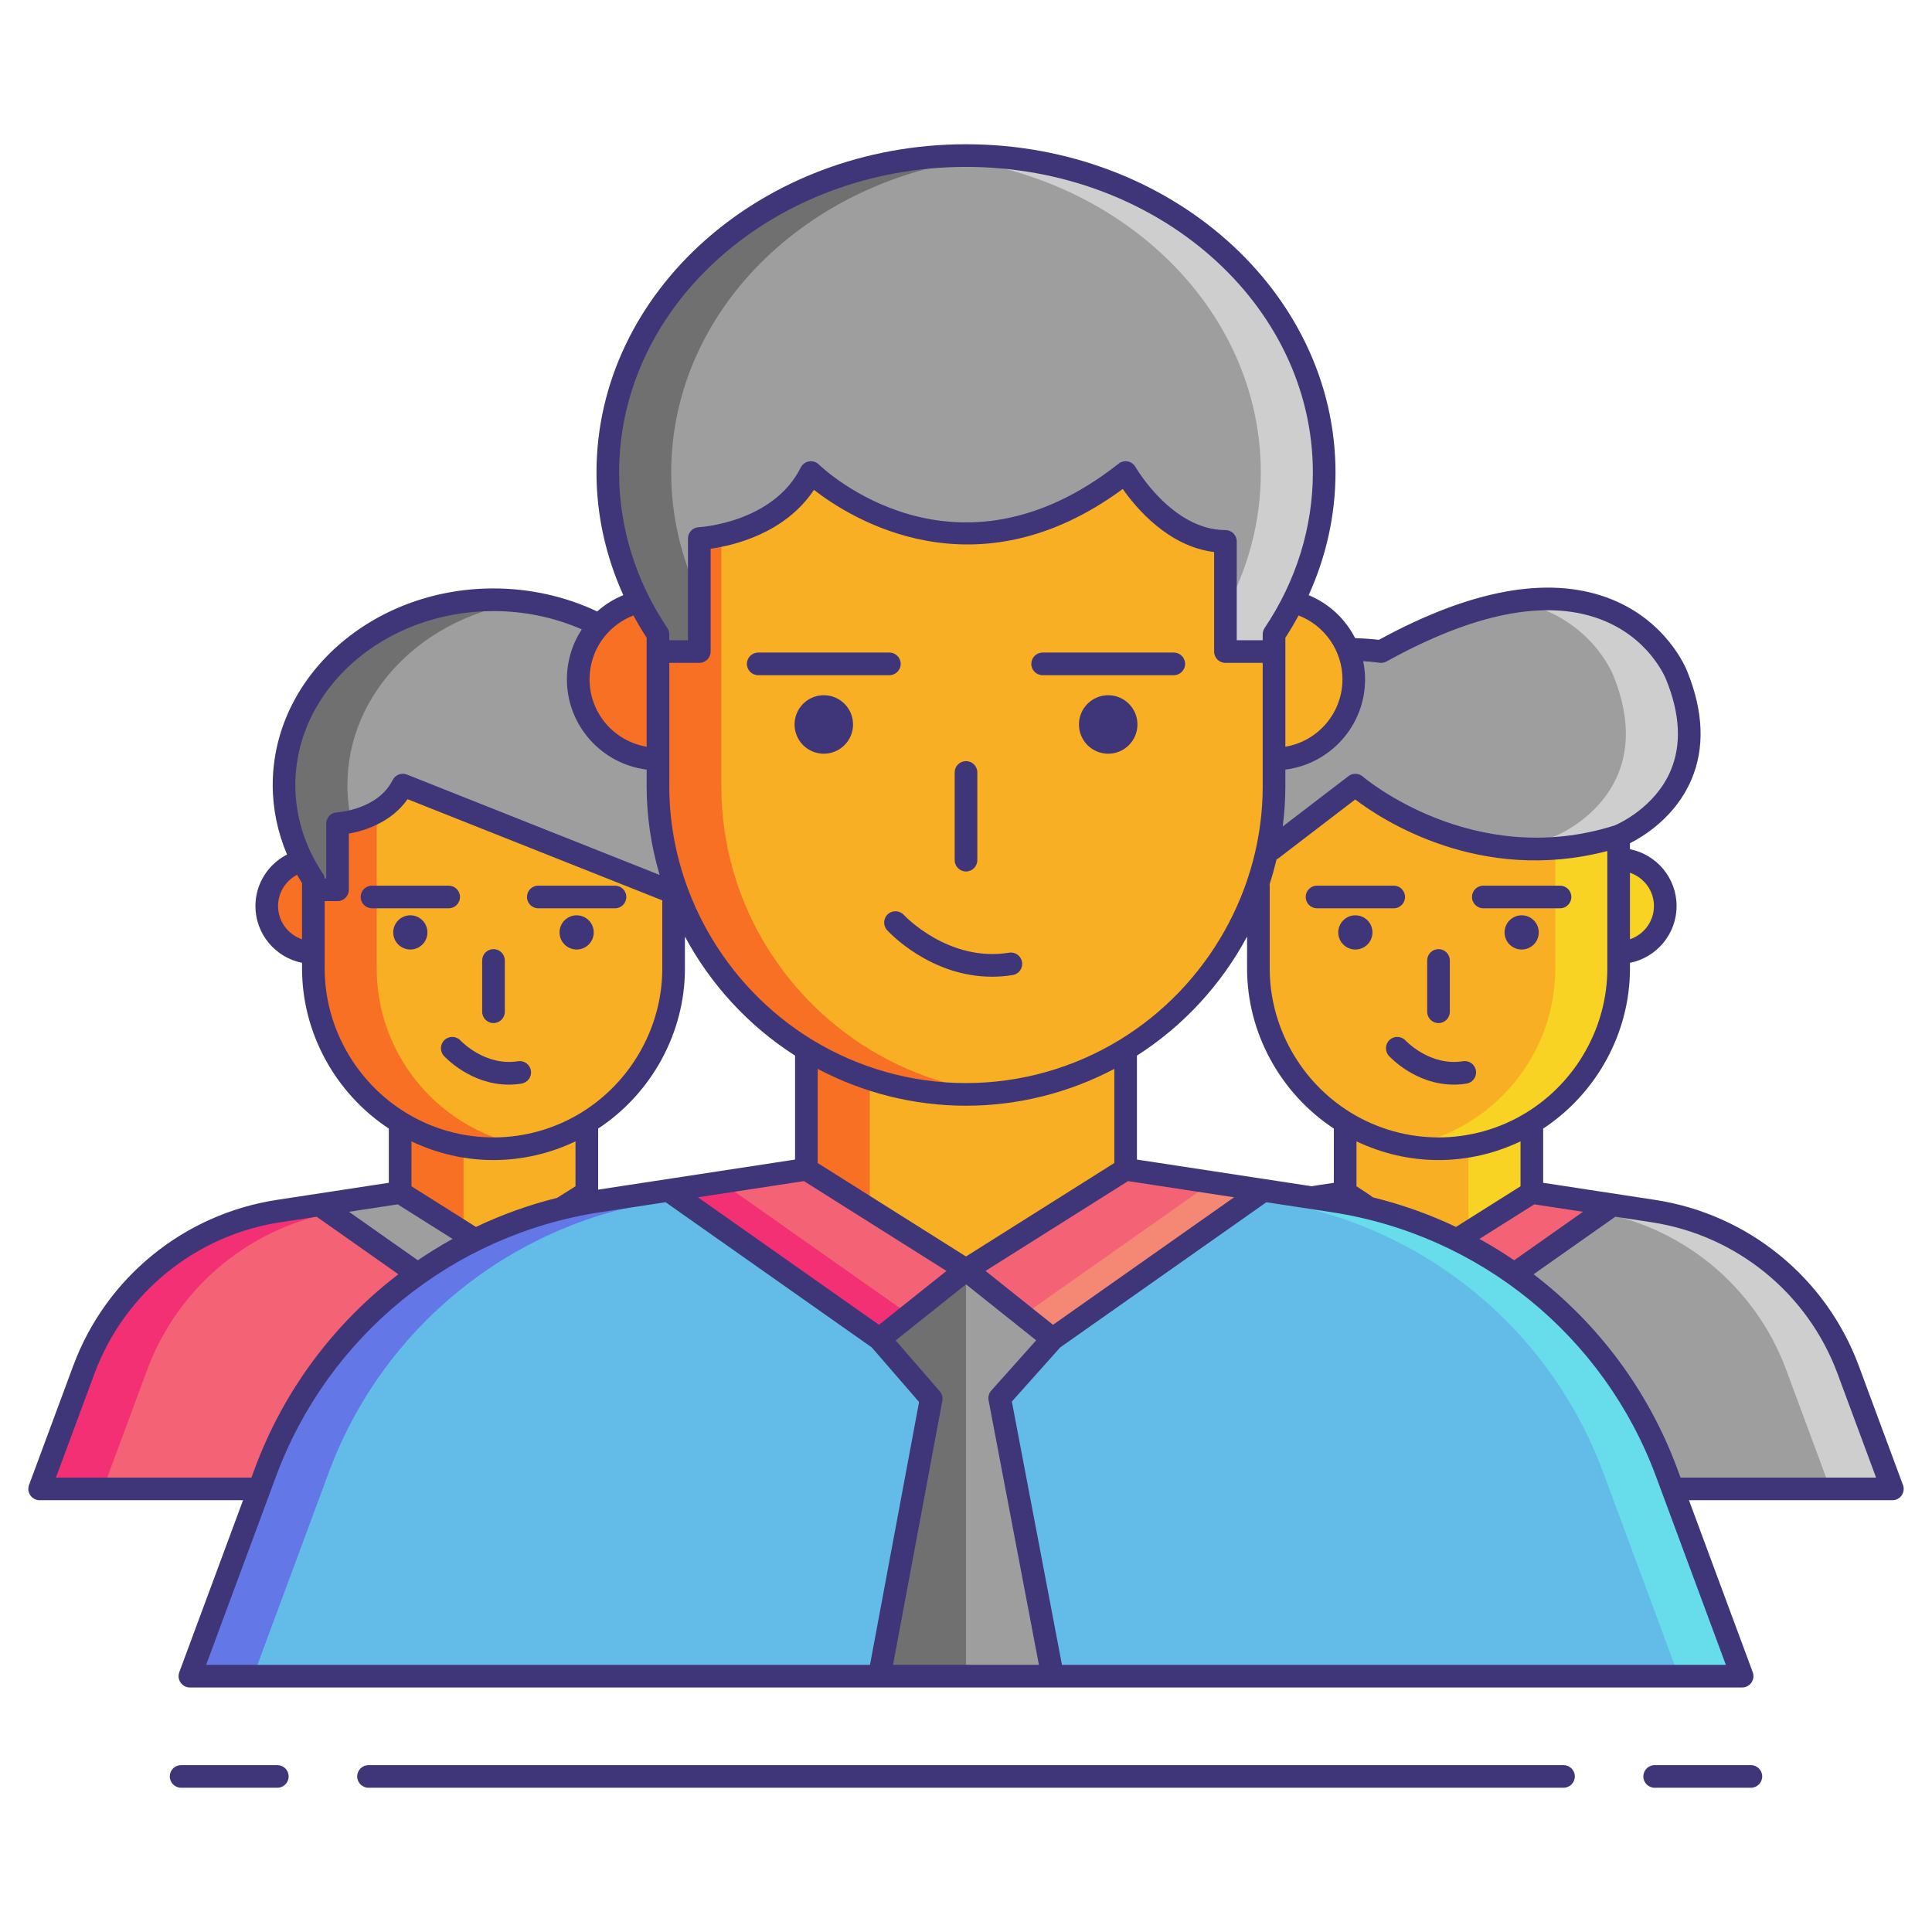 <svg id="Layer_1" enable-background="new 0 0 256 256" height="512" viewBox="0 0 256 256" width="512" xmlns="http://www.w3.org/2000/svg"><g><path d="m77.755 158.015.003-.002v-9.279c-3.613 2.205-7.849 3.478-12.368 3.478-4.519 0-8.755-1.273-12.368-3.478v9.279l.003.002 12.366 7.793z" fill="#f8af23"/><path d="m53.021 148.734v9.279l.003.002 8.396 5.291v-11.44c-3.026-.513-5.868-1.587-8.399-3.132z" fill="#f87023"/><g><circle cx="41.522" cy="120.051" fill="#f87023" r="6.178"/></g><path d="m41.522 104.03v24.314c0 8.608 4.618 16.189 11.5 20.389 3.613 2.205 7.849 3.478 12.368 3.478 4.519 0 8.755-1.273 12.368-3.478 6.881-4.2 11.5-11.781 11.5-20.389v-24.314z" fill="#f8af23"/><path d="m49.92 128.345v-24.315h-8.399v24.314c0 8.608 4.619 16.189 11.5 20.389 3.613 2.205 7.849 3.478 12.368 3.478 1.433 0 2.834-.142 4.199-.387-2.94-.528-5.702-1.586-8.169-3.091-6.88-4.199-11.499-11.781-11.499-20.388z" fill="#f87023"/><path d="m119.669 181.495c-4.142-11.173-14.02-19.22-25.799-21.019l-16.115-2.461-12.366 7.793-12.366-7.793-16.115 2.461c-11.78 1.799-21.657 9.846-25.799 21.019l-5.856 15.795h60.121.03 60.121z" fill="#f46275"/><path d="m45.307 160.476 9.355-1.429-1.638-1.032-16.115 2.461c-11.78 1.799-21.657 9.846-25.799 21.019l-5.857 15.795h8.399l5.856-15.795c4.142-11.173 14.02-19.22 25.799-21.019z" fill="#f43075"/><g><circle cx="54.371" cy="123.549" fill="#3f3679" r="2.266"/></g><g><circle cx="76.408" cy="123.549" fill="#3f3679" r="2.266"/></g><path d="m65.389 165.808-12.365-7.793-10.693 1.633 16.349 11.512z" fill="#9e9e9e"/><path d="m65.389 165.808 12.366-7.793 10.693 1.633-16.349 11.512z" fill="#f46275"/><path d="m88.293 117.9h.964v-1.337c2.466-3.67 3.886-7.953 3.886-12.533 0-13.565-12.426-24.561-27.754-24.561s-27.753 10.996-27.753 24.561c0 4.579 1.42 8.863 3.886 12.533v1.337h.964 2.24v-8.76s6.233-.281 8.647-5.11z" fill="#9e9e9e"/><path d="m69.589 79.749c-1.37-.184-2.772-.28-4.199-.28-15.328 0-27.754 10.996-27.754 24.561 0 4.579 1.42 8.863 3.886 12.533v1.337h.964 2.24v-8.76s.764-.039 1.851-.287c-.352-1.56-.543-3.171-.543-4.822 0-12.302 10.219-22.491 23.555-24.282z" fill="#707070"/><path d="m202.976 158.015.003-.002v-9.279c-3.613 2.205-7.849 3.478-12.368 3.478-4.519 0-8.755-1.273-12.368-3.478v9.279l.003.002 12.366 7.793z" fill="#f8af23"/><path d="m202.979 148.734c-2.531 1.545-5.372 2.619-8.398 3.132v11.44l8.396-5.291.003-.002z" fill="#f8d323"/><g><circle cx="214.478" cy="120.051" fill="#f8d323" r="6.178"/></g><path d="m244.891 181.495c-4.142-11.173-14.02-19.22-25.799-21.019l-16.115-2.461-12.366 7.793-12.366-7.793-16.115 2.461c-11.78 1.799-21.657 9.846-25.799 21.019l-5.856 15.795h60.121.03 60.121z" fill="#9e9e9e"/><path d="m244.891 181.495c-4.142-11.173-14.02-19.22-25.799-21.019l-16.115-2.461-1.603 1.01 9.501 1.451c11.78 1.799 21.657 9.846 25.799 21.019l5.856 15.795h8.217z" fill="#cecece"/><path d="m167.789 160.476 11.56-1.765-1.104-.696-16.115 2.461c-11.78 1.799-21.657 9.846-25.799 21.019l-5.856 15.795h5.659l5.856-15.795c4.142-11.173 14.019-19.22 25.799-21.019z" fill="#6377e7"/><path d="m166.743 104.03v24.314c0 8.608 4.618 16.189 11.5 20.389 3.613 2.205 7.849 3.478 12.368 3.478 4.519 0 8.755-1.273 12.368-3.478 6.881-4.2 11.5-11.781 11.5-20.389v-24.314z" fill="#f8af23"/><path d="m206.08 104.03v24.314c0 8.608-4.619 16.189-11.5 20.389-2.467 1.506-5.229 2.563-8.169 3.091 1.365.245 2.766.387 4.199.387 4.519 0 8.755-1.273 12.368-3.478 6.881-4.2 11.5-11.781 11.5-20.389v-24.314z" fill="#f8d323"/><g><circle cx="179.592" cy="123.549" fill="#3f3679" r="2.266"/></g><g><circle cx="201.629" cy="123.549" fill="#3f3679" r="2.266"/></g><path d="m190.611 165.808-12.366-7.793-10.693 1.633 16.349 11.512z" fill="#f46275"/><path d="m190.611 165.808 12.365-7.793 10.693 1.633-16.349 11.512z" fill="#f46275"/><path d="m166.743 113.873 12.849-9.843s15.031 13.083 34.886 6.75c0 0 14.084-5.521 7.688-21.284 0 0-7.833-20.495-39.167-3.162 0 0-20.196-3.206-20.667 11.9-.125 4.06 4.411 15.639 4.411 15.639z" fill="#9e9e9e"/><path d="m222.167 89.496s-4.708-12.281-21.382-9.774c9.928 1.78 12.984 9.774 12.984 9.774 6.396 15.763-7.688 21.284-7.688 21.284-2.344.748-4.618 1.217-6.81 1.477 4.552.541 9.693.283 15.209-1.477-.002 0 14.083-5.521 7.687-21.284z" fill="#cecece"/><path d="m149.146 154.936.005-.003v-15.868h-.001c-6.178 3.771-13.422 5.948-21.151 5.948-7.728 0-14.973-2.178-21.151-5.948h-.001v15.868l.005.003 21.148 13.327z" fill="#f8af23"/><g><circle cx="87.183" cy="90.013" fill="#f87023" r="10.565"/></g><g><circle cx="168.816" cy="90.013" fill="#f8af23" r="10.565"/></g><path d="m220.825 195.09c-7.084-19.107-23.975-32.869-44.12-35.945l-27.559-4.209-21.146 13.327-21.147-13.327-27.559 4.209c-20.145 3.076-37.036 16.838-44.12 35.945l-10.014 27.01h102.815.051 102.814z" fill="#63bce7"/><path d="m220.825 195.09c-7.084-19.107-23.975-32.869-44.12-35.945l-27.559-4.208-1.638 1.032 20.798 3.176c20.145 3.076 37.036 16.838 44.12 35.945l10.015 27.011h8.399z" fill="#67dceb"/><path d="m87.693 159.144 20.798-3.176-1.638-1.032-27.559 4.209c-20.145 3.076-37.036 16.838-44.12 35.945l-10.014 27.01h8.399l10.014-27.011c7.084-19.107 23.975-32.868 44.12-35.945z" fill="#6377e7"/><path d="m87.183 62.616v41.58c0 14.721 7.898 27.686 19.666 34.868 6.178 3.771 13.422 5.948 21.151 5.948 7.728 0 14.973-2.178 21.151-5.948 11.768-7.183 19.666-20.147 19.666-34.868v-41.58z" fill="#f8af23"/><path d="m115.247 142.936c-2.958-.981-5.779-2.273-8.398-3.872h-.001v15.868l.005.003 8.395 5.291-.001-5.294z" fill="#f87023"/><path d="m95.582 104.196v-41.58h-8.399v41.58c0 14.721 7.898 27.686 19.666 34.868 6.178 3.771 13.422 5.948 21.151 5.948 1.42 0 2.816-.098 4.199-.241-6.147-.637-11.908-2.629-16.951-5.708-11.768-7.181-19.666-20.146-19.666-34.867z" fill="#f87023"/><g><circle cx="109.158" cy="95.996" fill="#3f3679" r="3.875"/></g><g><circle cx="146.842" cy="95.996" fill="#3f3679" r="3.875"/></g><path d="m128 168.263-21.147-13.327-18.285 2.792 27.958 19.687z" fill="#f46275"/><path d="m128 168.263 21.146-13.327 18.286 2.792-27.958 19.687z" fill="#f46275"/><path d="m88.568 157.728 27.958 19.687 3.999-3.19-24.949-17.567z" fill="#f43075"/><path d="m167.432 157.728-6.868-1.048-25.009 17.609 3.919 3.126z" fill="#f48875"/><path d="m139.474 177.415-11.474-9.152-11.474 9.152 6.865 7.922-6.865 36.763h22.948l-7.009-36.835z" fill="#9e9e9e"/><path d="m128 20.613c-26.213 0-47.462 18.805-47.462 42.003 0 7.831 2.429 15.157 6.646 21.433v2.286h1.648 3.831v-14.98s10.659-.48 14.788-8.738c0 0 18.68 18.149 41.701 0 0 0 5.16 9.122 13.226 9.122v14.596h4.79 1.649v-2.286c4.217-6.275 6.646-13.601 6.646-21.432-.001-23.198-21.251-42.004-47.463-42.004z" fill="#9e9e9e"/><path d="m128 20.613c-1.416 0-2.814.065-4.199.173 24.244 1.882 43.263 19.886 43.263 41.83 0 6.52-1.689 12.688-4.686 18.193v5.526h4.79 1.649v-2.286c4.217-6.275 6.646-13.601 6.646-21.432-.001-23.198-21.251-42.004-47.463-42.004z" fill="#cecece"/><path d="m132.199 20.786c-1.385-.108-2.783-.173-4.199-.173-26.213 0-47.462 18.805-47.462 42.003 0 7.831 2.429 15.157 6.646 21.433v2.286h1.648 3.831v-7.402c-2.396-5.016-3.726-10.528-3.726-16.316-.001-21.945 19.018-39.948 43.262-41.831z" fill="#707070"/><path d="m116.526 177.415 6.865 7.922-6.865 36.763h11.474v-53.837z" fill="#707070"/><g fill="#3f3679"><path d="m65.39 135.563c.828 0 1.5-.671 1.5-1.5v-6.798c0-.829-.672-1.5-1.5-1.5s-1.5.671-1.5 1.5v6.798c0 .829.672 1.5 1.5 1.5z"/><path d="m58.915 137.788c-.612.558-.657 1.506-.1 2.119.156.171 3.532 3.811 8.592 3.811.547 0 1.114-.042 1.698-.137.818-.132 1.374-.901 1.242-1.719-.131-.818-.896-1.377-1.719-1.243-4.347.697-7.548-2.682-7.599-2.735-.558-.611-1.505-.653-2.114-.096z"/><path d="m60.953 118.854c0-.829-.672-1.5-1.5-1.5h-10.164c-.828 0-1.5.671-1.5 1.5s.672 1.5 1.5 1.5h10.164c.828 0 1.5-.671 1.5-1.5z"/><path d="m71.326 120.354h10.163c.828 0 1.5-.671 1.5-1.5s-.672-1.5-1.5-1.5h-10.163c-.828 0-1.5.671-1.5 1.5s.672 1.5 1.5 1.5z"/><path d="m252.153 196.768-5.856-15.794c-4.329-11.678-14.667-20.1-26.979-21.981l-14.839-2.266v-7.184c7.11-4.681 11.5-12.718 11.5-21.198v-.765c3.517-.7 6.178-3.808 6.178-7.529 0-3.72-2.66-6.829-6.178-7.528v-.788c1.873-.951 6.031-3.514 8.125-8.386 1.81-4.211 1.626-9.062-.535-14.388-.107-.28-2.711-6.887-10.629-9.779-7.94-2.9-18.11-1.016-30.229 5.6-.615-.075-1.732-.185-3.144-.22-1.291-2.539-3.458-4.585-6.161-5.699 2.33-5.14 3.556-10.653 3.556-16.247 0-23.987-21.964-43.502-48.962-43.502s-48.962 19.514-48.962 43.502c0 5.593 1.226 11.104 3.555 16.243-1.289.527-2.455 1.262-3.462 2.163-4.203-1.994-8.947-3.052-13.741-3.052-16.131 0-29.254 11.691-29.254 26.061 0 3.16.658 6.274 1.897 9.201-2.521 1.292-4.189 3.898-4.189 6.819 0 3.72 2.66 6.829 6.178 7.529v.765c0 8.48 4.39 16.516 11.499 21.197v7.185l-14.838 2.266c-12.312 1.881-22.65 10.303-26.979 21.981l-5.856 15.794c-.171.46-.105.975.175 1.378s.74.644 1.231.644h26.951l-8.45 22.79c-.171.46-.105.975.175 1.378s.74.644 1.231.644h91.366 22.947 91.366c.491 0 .951-.24 1.231-.644.28-.403.346-.917.175-1.378l-8.45-22.79h26.951c.491 0 .951-.24 1.231-.644.281-.403.346-.917.175-1.378zm-56.122-32.604 7.27-4.582 6.455.986-9.123 6.424c-1.486-1.013-3.022-1.956-4.602-2.828zm-32.51-5.516-23.99 16.892-8.944-7.135 18.887-11.903zm-47.051 16.893-23.99-16.892 14.048-2.146 18.887 11.903zm-61.104-8.549-9.123-6.424 6.454-.986 7.271 4.582c-1.579.872-3.114 1.815-4.602 2.828zm7.7-4.417c-.012-.008-.021-.018-.033-.025l-8.513-5.364.001-5.951c3.387 1.618 7.094 2.478 10.868 2.478 3.773 0 7.48-.86 10.868-2.478v5.951l-2.384 1.502c-.014.009-.024.02-.038.029-3.739.932-7.344 2.23-10.769 3.858zm16.192-13.033c7.109-4.68 11.499-12.717 11.499-21.198v-4.24c3.401 6.328 8.39 11.806 14.592 15.768v13.776l-26.091 3.985zm83.119-61.708h4.939v16.362c0 13.584-7.261 26.454-18.947 33.588-6.141 3.748-13.184 5.729-20.369 5.729s-14.229-1.981-20.369-5.729c-11.687-7.134-18.947-20.004-18.947-33.588v-16.362h3.979c.828 0 1.5-.671 1.5-1.5v-13.627c2.977-.417 9.829-1.99 13.69-7.797 4.864 3.786 21.402 14.249 40.919-.118 1.785 2.544 6.049 7.613 12.105 8.355v13.188c0 .828.672 1.499 1.5 1.499zm-14.726 66.271-19.651 12.385-19.651-12.385.001-12.473c6.05 3.195 12.788 4.881 19.651 4.881 6.862 0 13.601-1.686 19.651-4.881v12.473zm3-.457v-13.776c6.202-3.962 11.191-9.44 14.592-15.768v4.24c0 8.481 4.39 16.517 11.499 21.198v7.184l-2.219.339h-.002s-.687.112-.716.118zm31.276 5.012c-.1-.121-2.185-1.475-2.185-1.475v-5.951c3.388 1.618 7.095 2.478 10.868 2.478 3.774 0 7.481-.86 10.868-2.478v5.951l-8.548 5.388c-3.496-1.661-7.18-2.977-11.003-3.913zm31.052-30.315c0 7.728-4.131 15.049-10.781 19.109-3.493 2.132-7.499 3.259-11.587 3.259-4.087 0-8.093-1.127-11.587-3.259-6.649-4.059-10.78-11.381-10.78-19.109v-10.97c0-.068-.011-.133-.02-.199.357-1.089.659-2.196.926-3.313.08-.041.165-.07.239-.127l10.184-7.8c3.574 2.716 16.542 11.238 33.406 6.828zm6.177-8.294c0 2.052-1.336 3.78-3.178 4.409v-8.818c1.842.629 3.178 2.357 3.178 4.409zm-36.39-32.236c.334.052.669-.008.961-.169 11.483-6.353 20.945-8.259 28.122-5.669 6.638 2.396 8.829 7.83 8.929 8.083 1.854 4.571 2.051 8.633.583 12.074-2.082 4.881-6.92 7.034-7.396 7.235-18.756 5.948-33.244-6.347-33.389-6.472-.537-.465-1.33-.49-1.896-.058l-8.712 6.673c.228-1.754.348-3.529.348-5.317v-2.221c5.946-.742 10.565-5.818 10.565-11.962 0-.82-.093-1.622-.253-2.404 1.293.079 2.127.206 2.138.207zm-4.884 2.198c0 4.487-3.279 8.212-7.565 8.931v-12.61-.021-1.812c.632-.962 1.207-1.949 1.751-2.948 3.462 1.33 5.814 4.688 5.814 8.46zm-49.882-67.9c25.344 0 45.962 18.169 45.962 40.502 0 7.252-2.21 14.375-6.391 20.596-.166.247-.255.539-.255.836v.786h-3.439v-13.095c0-.829-.672-1.5-1.5-1.5-7.078 0-11.873-8.279-11.92-8.361-.216-.381-.587-.649-1.017-.733-.427-.084-.874.022-1.218.294-21.679 17.092-39.002.802-39.728.102-.343-.333-.819-.483-1.296-.403-.472.08-.877.38-1.091.808-3.675 7.351-13.418 7.906-13.514 7.911-.802.036-1.433.696-1.433 1.499v13.48h-2.479v-.786c0-.298-.089-.589-.255-.836-4.181-6.222-6.391-13.344-6.391-20.596.003-22.334 20.621-40.504 45.965-40.504zm-44.066 59.441c.544.999 1.119 1.985 1.75 2.947v14.443c-4.286-.718-7.565-4.444-7.565-8.931-.001-3.804 2.343-7.132 5.815-8.459zm-18.544-.585c4.066 0 8.084.842 11.698 2.423-1.253 1.914-1.969 4.195-1.969 6.62 0 6.144 4.619 11.22 10.565 11.962v2.221c0 4.009.606 7.954 1.718 11.736l-33.475-13.296c-.728-.287-1.547.027-1.896.723-1.981 3.962-7.324 4.28-7.373 4.282-.802.036-1.433.696-1.433 1.499v7.26h-.213c-.026-.24-.11-.472-.246-.673-2.375-3.535-3.631-7.579-3.631-11.696.001-12.716 11.778-23.061 26.255-23.061zm-28.546 39.082c0-1.768 1.003-3.345 2.521-4.137.213.369.424.739.657 1.099v7.447c-1.842-.629-3.178-2.357-3.178-4.409zm6.177 8.294v-8.945h1.704c.828 0 1.5-.671 1.5-1.5v-7.44c1.991-.359 5.586-1.427 7.779-4.565l33.734 13.399c.006.002.012.003.018.005v9.046c0 7.728-4.131 15.05-10.78 19.109-3.494 2.132-7.5 3.259-11.587 3.259-4.088 0-8.094-1.127-11.587-3.259-6.65-4.06-10.781-11.382-10.781-19.109zm-35.612 67.445 5.106-13.773c3.951-10.656 13.385-18.342 24.62-20.058l4.825-.737 10.828 7.624c-8.497 6.497-15.172 15.344-19.02 25.723l-.453 1.221zm29.172-.179c6.892-18.587 23.345-31.992 42.94-34.984l8.676-1.325 27.314 19.233 6.271 7.238-6.503 34.828h-87.963zm81.751 24.99 6.533-34.988c.084-.449-.042-.912-.341-1.258l-5.842-6.742 9.317-7.432 9.299 7.417-5.953 6.667c-.311.348-.441.821-.354 1.279l6.67 35.055h-19.329zm22.383 0-6.638-34.889 6.402-7.17 27.324-19.239 8.676 1.325c19.596 2.992 36.05 16.397 42.94 34.984l9.265 24.989zm81.969-24.811-.453-1.221c-3.848-10.379-10.524-19.225-19.02-25.723l10.828-7.624 4.825.737c11.235 1.716 20.669 9.402 24.62 20.058l5.106 13.773z"/><path d="m190.61 135.563c.828 0 1.5-.671 1.5-1.5v-6.798c0-.829-.672-1.5-1.5-1.5s-1.5.671-1.5 1.5v6.798c0 .829.672 1.5 1.5 1.5z"/><path d="m193.851 140.619c-4.35.698-7.555-2.687-7.6-2.736-.561-.609-1.506-.652-2.115-.095-.612.558-.657 1.506-.1 2.119.156.171 3.533 3.811 8.593 3.811.547 0 1.114-.042 1.698-.137.818-.132 1.374-.901 1.242-1.719-.131-.819-.896-1.378-1.718-1.243z"/><path d="m186.174 118.854c0-.829-.672-1.5-1.5-1.5h-10.163c-.828 0-1.5.671-1.5 1.5s.672 1.5 1.5 1.5h10.163c.828 0 1.5-.671 1.5-1.5z"/><path d="m206.711 117.354h-10.164c-.828 0-1.5.671-1.5 1.5s.672 1.5 1.5 1.5h10.164c.828 0 1.5-.671 1.5-1.5s-.672-1.5-1.5-1.5z"/><path d="m207.171 233.887h-158.342c-.828 0-1.5.671-1.5 1.5s.672 1.5 1.5 1.5h158.343c.828 0 1.5-.671 1.5-1.5s-.672-1.5-1.501-1.5z"/><path d="m232.002 233.887h-12.75c-.828 0-1.5.671-1.5 1.5s.672 1.5 1.5 1.5h12.75c.828 0 1.5-.671 1.5-1.5s-.671-1.5-1.5-1.5z"/><path d="m36.748 233.887h-12.75c-.828 0-1.5.671-1.5 1.5s.672 1.5 1.5 1.5h12.75c.828 0 1.5-.671 1.5-1.5s-.672-1.5-1.5-1.5z"/><path d="m128 115.476c.828 0 1.5-.671 1.5-1.5v-11.625c0-.829-.672-1.5-1.5-1.5s-1.5.671-1.5 1.5v11.625c0 .829.672 1.5 1.5 1.5z"/><path d="m133.71 126.238c-8.03 1.293-13.852-4.902-13.948-5.007-.558-.611-1.507-.654-2.117-.098-.612.558-.657 1.507-.1 2.119.253.277 5.72 6.168 13.9 6.168.883 0 1.798-.068 2.741-.22.818-.132 1.374-.901 1.242-1.719-.13-.818-.896-1.377-1.718-1.243z"/><path d="m119.348 87.967c0-.829-.672-1.5-1.5-1.5h-17.381c-.828 0-1.5.671-1.5 1.5s.672 1.5 1.5 1.5h17.381c.828 0 1.5-.672 1.5-1.5z"/><path d="m155.532 86.467h-17.38c-.828 0-1.5.671-1.5 1.5s.672 1.5 1.5 1.5h17.38c.828 0 1.5-.671 1.5-1.5s-.672-1.5-1.5-1.5z"/></g></g></svg>